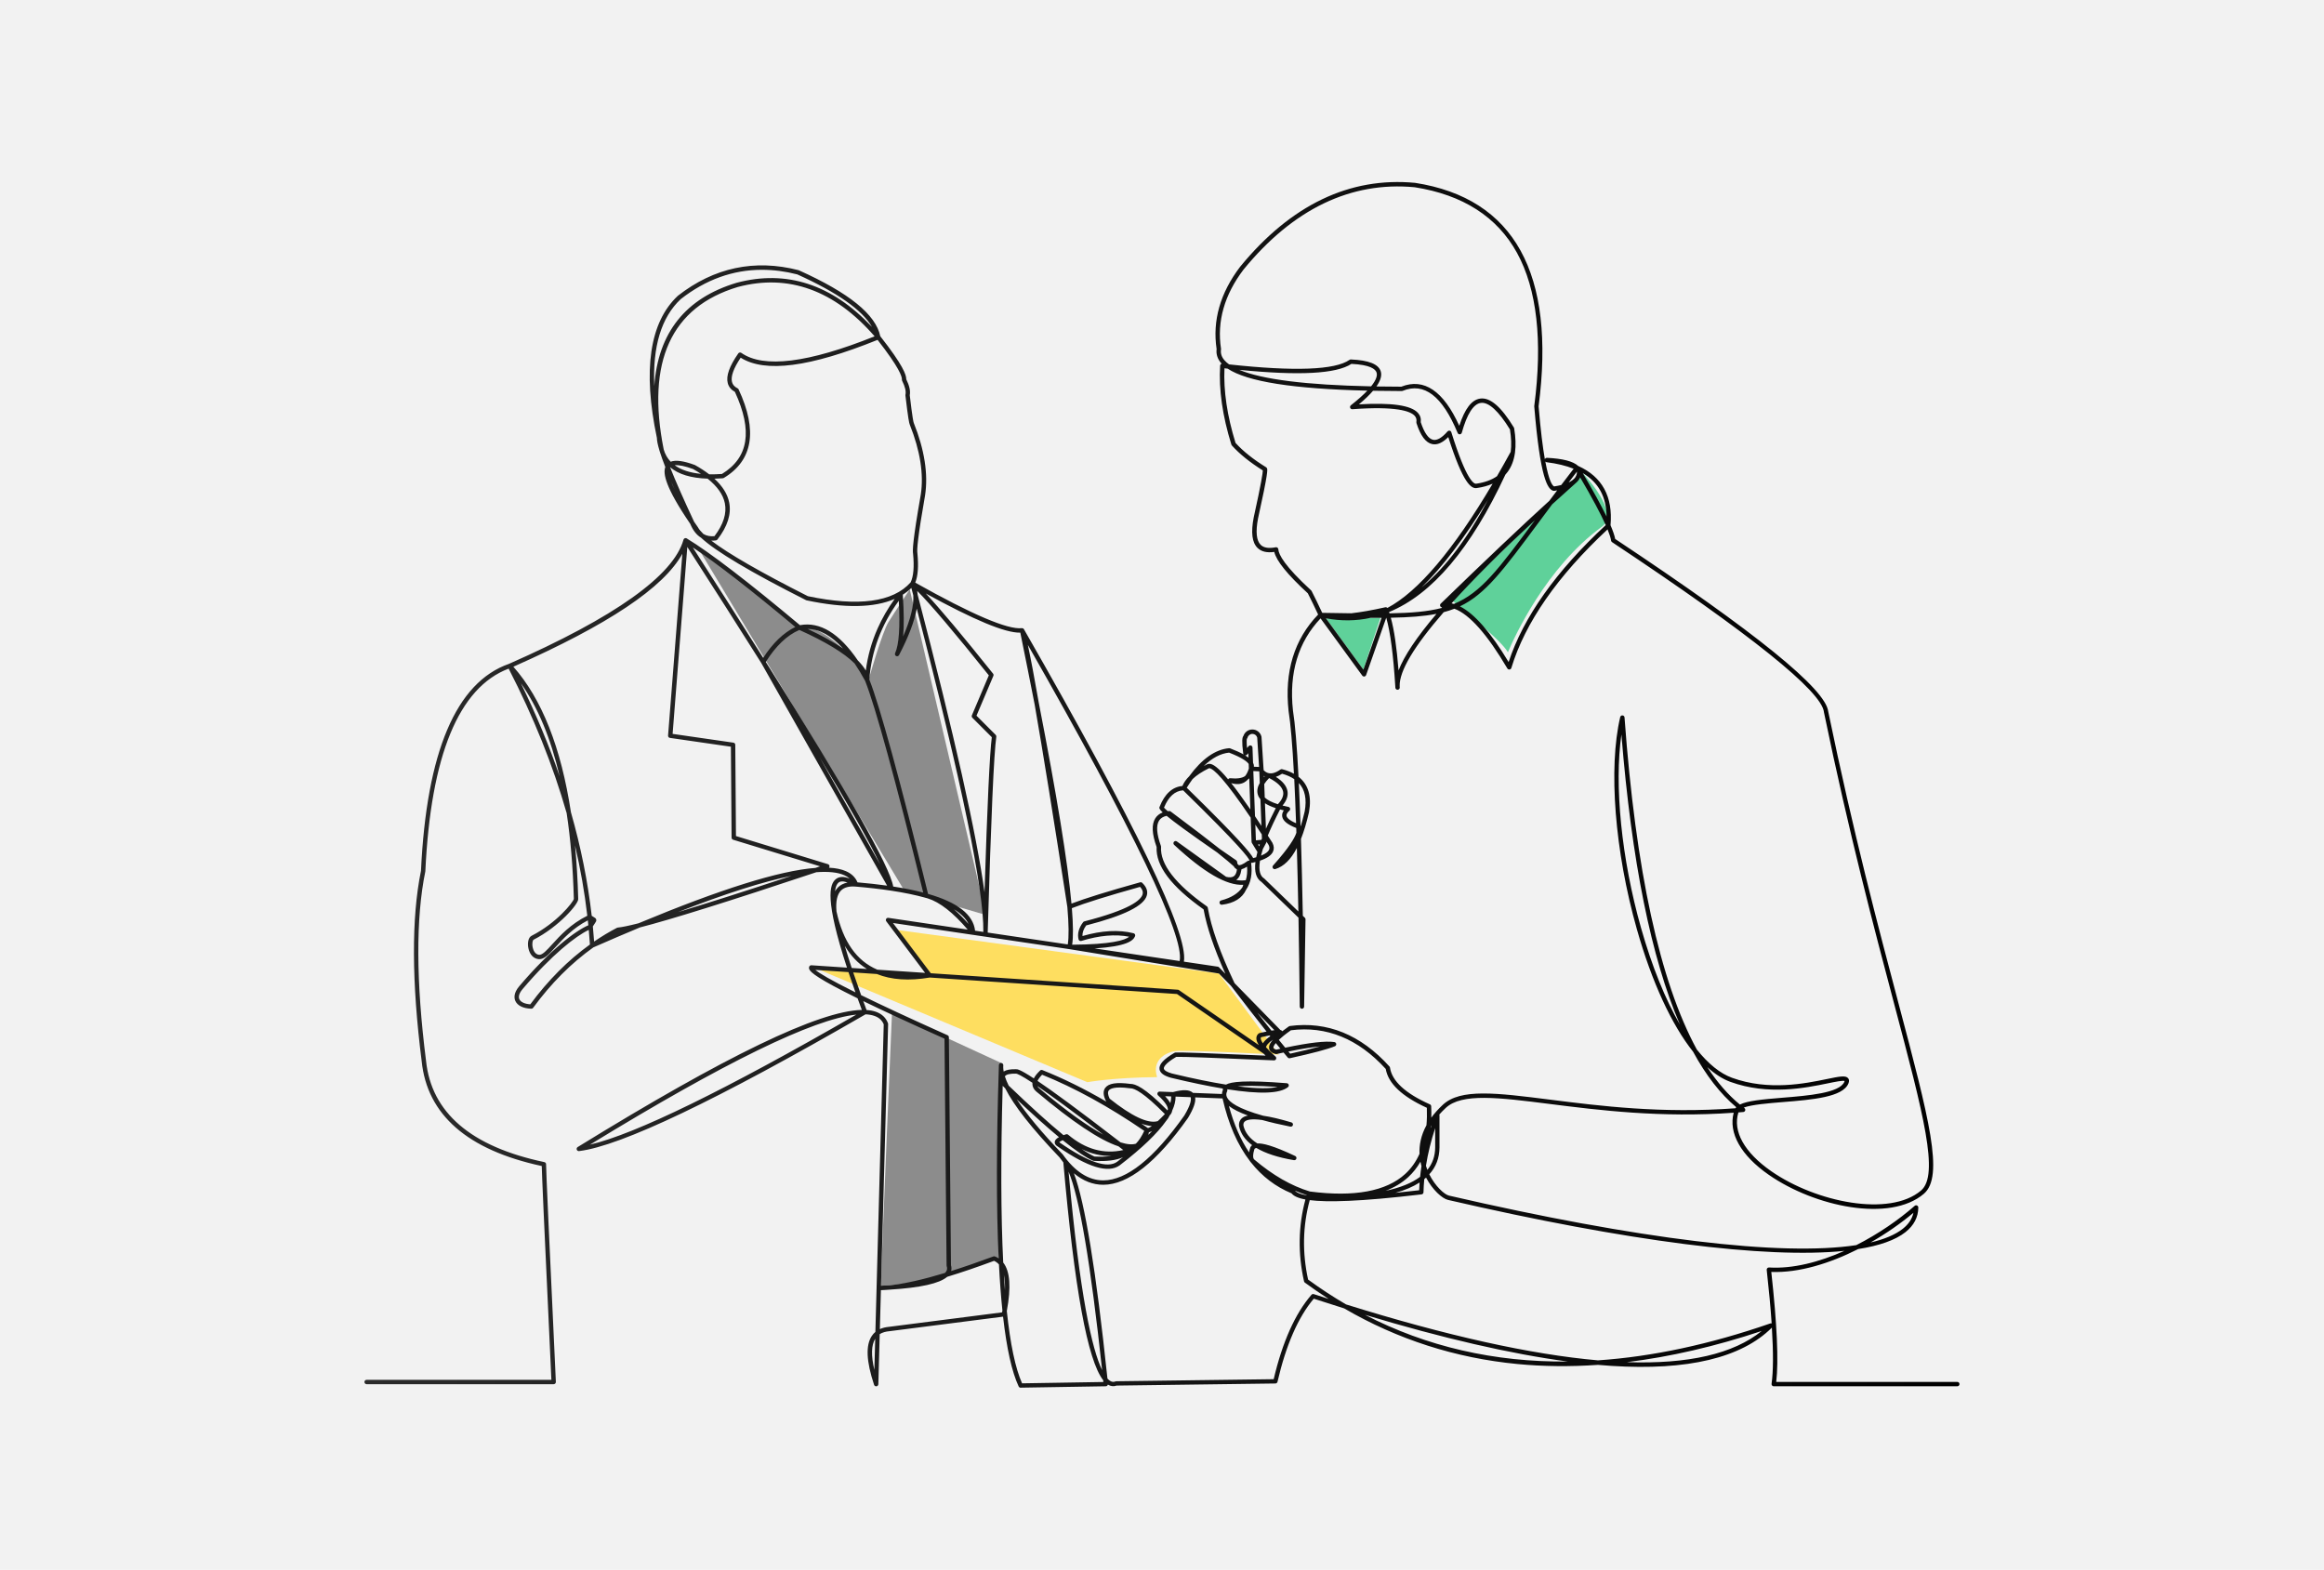 <?xml version="1.0" encoding="UTF-8"?>
<svg id="Layer_1" data-name="Layer 1" xmlns="http://www.w3.org/2000/svg" xmlns:xlink="http://www.w3.org/1999/xlink" viewBox="0 0 2000 1351">
  <defs>
    <style>
      .cls-1 {
        fill: #fede60;
      }

      .cls-1, .cls-2, .cls-3 {
        fill-rule: evenodd;
      }

      .cls-4 {
        fill: #f2f2f2;
      }

      .cls-5, .cls-2 {
        fill: #5fd19a;
      }

      .cls-3 {
        fill: #8c8c8c;
      }

      .cls-6 {
        fill: url(#linear-gradient);
      }
    </style>
    <linearGradient id="linear-gradient" x1="313.64" y1="675.5" x2="1686.36" y2="675.5" gradientUnits="userSpaceOnUse">
      <stop offset="0" stop-color="#2b2b2b"/>
      <stop offset="1" stop-color="#000"/>
    </linearGradient>
  </defs>
  <rect class="cls-4" x="0" y="0" width="2000" height="1351"/>
  <path class="cls-3" d="M767.65,871.54s-9.35,216.33-9.45,235.01c41.76-1.09,101.23-23.54,101.23-23.54l2.22-168.16-94-43.31Z"/>
  <path class="cls-3" d="M600.49,471.19l88.6,68.53c25.2-2.46,58.78,43.98,58.78,43.98,0,0,11.33-39.57,16.63-48.15s18.4-28.26,18.4-28.26l65.65,280.22-70.03-20.58-178.02-295.75Z"/>
  <path class="cls-1" d="M1011.29,904.65c-8.61,1.31-20.19,7.96-15.49,22.36-37.87.32-60.03,4.36-60.03,4.36l-230.4-96.6,94.61,5.53-28.04-39.92,277.07,37.46,51.57,69.85s-80.69-4.34-89.3-3.03Z"/>
  <polygon class="cls-2" points="1187.94 531.74 1173.31 576.35 1141.07 532.14 1187.94 531.74"/>
  <path class="cls-5" d="M1249.19,516.42l112.9-109.21s32.85,34.18,16.49,46.1c-48.07,35.01-75.34,94.88-80.9,108.08-5.56-10.67-48.49-44.97-48.49-44.97Z"/>
  <path class="cls-6" d="M878.36,1194.32c-.73,0-1.4-.42-1.71-1.09-5.84-12.52-10.32-32.58-13.43-60.07l-97.56,12.49c-3.52.28-6.36,1.13-8.6,2.57l-1.17,43.07c-.02.91-.7,1.68-1.61,1.81-.91.13-1.77-.4-2.06-1.27-6.69-20.21-7.34-33.97-1.96-42.07.87-1.32,1.9-2.47,3.08-3.46l1.03-37.79s0-.06,0-.09l6.15-226.8c-1.43-3.54-4.09-5.94-8.12-7.33-2.15-.74-4.65-1.18-7.5-1.33-127.45,73.69-210.4,113.3-246.56,117.72-.88.11-1.71-.41-2-1.25-.29-.84.04-1.76.79-2.23,127.27-78.42,207.68-117.25,244.55-118.02-1.27-3.43-2.5-6.76-3.66-9.98-33.68-16.57-40.53-22.24-41.61-25.09-.38-.99-.2-1.77.02-2.25.32-.72,1.05-1.15,1.84-1.11l30.62,2.04c-19.17-58.55-15.06-71.7-9.64-76.13,2.91-2.37,6.87-2.53,12.02-.43-1.28-1.18-2.85-2.18-4.71-3.01-5.58-2.47-13.61-3.32-24.05-2.55-74.95,24.99-125.11,40.7-151.8,47.52-12.72,5.29-26.08,11.02-40.08,17.18-19.01,13.52-36.38,30.93-51.83,52-.37.5-.94.8-1.57.77-6.92-.2-11.93-2.64-13.75-6.71-.95-2.12-1.77-6.58,3.35-12.61,26.65-31.39,48.48-47.77,59.48-52.49-.14-1.41-.29-2.83-.44-4.24-12.96,6.75-21.48,16.1-27.79,23.02-5.65,6.2-9.73,10.68-14.32,10.38-4.51-.3-7.89-3.82-9.04-9.42-.86-4.17-.23-9.16,2.65-10.63,21.83-11.17,35.63-28.72,36.47-31.75-.73-26.84-2.8-51.46-6.18-73.83-11.77-41.15-28.44-82.73-49.92-124.41-42.97,16.27-67.05,74.9-71.69,174.35,0,.1-.02.2-.04.29-8.22,39.98-8.01,94.74.62,162.77,4.53,44.71,38.79,74.06,101.84,87.3.51.11.95.42,1.22.86.22.36.31.78.26,1.19-.1,3.16,2.74,66.11,8.42,187.11.02.51-.16,1.02-.52,1.39-.36.37-.85.58-1.36.58h-160.98c-1.04,0-1.88-.84-1.88-1.88s.84-1.88,1.88-1.88h159.01c-6.88-146.42-8.15-177.21-8.29-184-63.9-13.76-98.67-44.12-103.34-90.24-8.67-68.3-8.87-123.43-.6-163.81,4.8-102.31,30.27-162.24,75.7-178.13.01,0,.03,0,.04-.01,90.97-40.04,141.54-76,150.17-106.83.03-.1.06-.2.11-.3.11-.24.27-.44.45-.61.18-.16.39-.28.61-.37.24-.09.5-.13.77-.11.17.01.34.05.5.1.14.05.26.11.38.18,19.91,12.07,52.68,37.18,97.42,74.65,17.2-3.22,33.93,7.01,49.9,30.48,2.87,2.89,5.13,5.74,6.76,8.56,1.63-12.56,5.03-24.67,10.18-36.25,3.9-8.78,8.8-17.26,14.69-25.4-17.62,7.74-43,8.17-75.82,1.26-.16-.03-.32-.09-.46-.16-47.94-24.23-77.74-41.95-90.38-53.77-3.87-2.35-6.98-6.34-9.31-11.94-21.64-31.67-23.5-43.44-21.44-48.85-1.88-4.83-3.39-9.04-4.53-12.64-.18-.52-.35-1.06-.51-1.6,0-.03-.01-.07-.02-.1-1.44-4.78-2.17-8.35-2.18-10.74-12.3-58.41-6.24-99.56,18.01-122.3,31.14-24.37,66.04-31.76,103.87-22.08.1.03.21.06.31.11,43.25,19.47,66.18,38.05,70.06,56.77,19.59,24.93,22.37,33.2,22.36,37.04,2.72,5.57,3.7,10.06,3.01,13.71,2.29,19.62,3.16,23.18,3.43,23.8,9.25,23.11,12.52,44.06,9.75,62.3-6.42,36.42-7.14,47.18-6.62,49.81,1.09,11.31.49,19.61-1.83,25.4,48.69,27.37,79.52,40.55,91.67,39.17.77-.09,1.51.3,1.87.97,96.52,168.41,141.63,262.14,137.66,286.05l29.15,4.32c.41.06.78.25,1.07.55l5.46,5.58c-9.77-21.78-16.06-40.39-18.74-55.43-28.05-19.89-41.28-37.46-40.43-53.67-4.08-11.42-4.44-19.53-1.09-24.78,1.45-2.28,3.57-3.95,6.33-5-3.4-3.22-3.04-4.04-2.65-4.9,4.38-11.07,10.98-17.09,19.61-17.86,1.2-2.89,3.14-5.67,5.82-8.33,10.99-15.04,22.53-23.16,34.39-24.18.29-.03.57.02.83.12,4.7,1.8,8.56,3.54,11.62,5.26-.18-.25-.3-.54-.34-.86-1.37-10.86-.85-13.89.21-15.11,1.09-3.28,4.16-5.52,7.66-5.52,3.71,0,6.93,2.52,7.83,6.12.03.11.04.22.05.34l1.74,27.25c.04.14.06.28.07.43l.03.88c1.11,1.12,2.53,2.2,4.44,2.59.13,0,.26.03.39.07,2.39.37,5.5-.33,9.59-3.21.45-.32,1.02-.42,1.56-.28,3.82.99,7.19,2.3,10.09,3.92-1.32-25.06-2.86-43.11-4.62-54.06-3.67-33.82,4.89-61.7,25.44-82.98-3.25-6.98-6.23-13.12-8.88-18.27-17.52-16.12-27-27.81-28.87-35.62-6.34.91-11.18-.25-14.42-3.46-4.69-4.65-5.77-13.19-3.3-26.11,6.69-30.19,7.81-38.39,7.87-40.58-11.06-6.89-20.03-14.11-26.65-21.48-.18-.2-.32-.44-.4-.7-7.67-24.66-10.93-47.52-9.69-67.95.03-.52.27-1,.67-1.33.2-.16.42-.28.66-.36-.16-.17-.32-.35-.47-.53-3.13-3.61-4.43-7.67-3.89-12.07-3.7-24.47,3.1-48.3,20.23-70.84,43.62-53.24,94.29-77.54,150.64-72.22,85.37,13.34,121.07,78.04,106.23,192.33,1.72,20.74,3.58,35.3,5.37,45.5.29-.73,1.02-1.21,1.84-1.18,13.61.66,22.48,2.96,26.9,7.01,20.6,9.28,29.93,26.36,27.79,51.01,2.11,4.94,3.44,8.86,4.01,11.81,121.34,80.61,181.32,129.22,183.35,148.6,21.56,104.28,43.14,185.72,60.49,251.16,26.26,99.06,39.44,148.78,21.76,163.83-29.1,24.78-93.69,11.25-133.46-16.38-23.96-16.65-34.8-35.95-30.15-53.41-62.94,4.51-115.8-2.16-158.61-7.57-43.7-5.52-75.28-9.51-89.18,3.42-2.05,1.91-3.9,3.81-5.56,5.69.1.23.15.48.15.74v27.63c-.06,9.05-2.99,16.75-8.78,23.09,5.09,10.27,13.05,17.43,16.93,18.32,163.68,37.82,286.31,52.46,350.55,42.63,18.78-9.53,36.29-21.58,50.24-33.8.56-.49,1.35-.61,2.02-.3.67.31,1.11.98,1.1,1.73-.06,8.31-3.78,15.45-11.06,21.2-8.65,6.83-22.35,11.67-40.68,14.55-24.4,12.36-50.92,20.58-74.77,19.7,4.94,44.93,6.37,76.73,4.24,94.64h155.83c1.04,0,1.88.84,1.88,1.88s-.84,1.88-1.88,1.88h-157.98c-.55,0-1.07-.24-1.42-.65-.36-.41-.52-.96-.44-1.5,1.52-10.5,1.61-26.68.27-48.33-26.11,26.04-72.55,37.12-138.03,32.93-3.8-.24-7.66-.54-11.6-.89-23.86,1.66-47.01,1.43-69.37-.72-53.26-5.12-103.23-21.18-149.06-47.87-8.59-2.68-17.32-5.47-26.18-8.36-13.44,15.94-23.94,40-31.21,71.52-.2.84-.94,1.45-1.81,1.46l-136.62,1.8c-2.53.91-5.13.63-7.54-.84-.07.3-.22.57-.42.81-.35.39-.85.62-1.38.63l-73.28,1.2h-.03ZM866.44,1128.24c2.98,28.5,7.36,49.31,13.13,62.3l69.99-1.15c-.05-.51-.11-1.01-.16-1.52-13.49-17.22-24.75-78.81-34.31-187.45-1.13-1.39-2.24-2.86-3.34-4.4-23.68-24.76-39.16-44.43-46.71-59.41-.71-.69-1.43-1.38-2.15-2.08-1.72,60.73-1.56,111.48.46,152.07,5.89,7.47,6.9,21.23,3.1,41.63ZM953.03,1186.42c.82.9,1.61,1.57,2.38,2.04,1.53.94,2.97,1.08,4.54.44.22-.09.45-.13.68-.14l135.48-1.78c7.55-32.06,18.48-56.5,32.52-72.65.5-.57,1.28-.79,2.01-.55,4.3,1.41,8.55,2.78,12.79,4.14-6.93-4.43-13.76-9.11-20.49-14.05-.37-.27-.62-.66-.72-1.11-5.36-24-4.95-47.67,1.2-70.44-7.23-1.32-10.39-3.33-11.98-5.31-13.7-5.69-25.32-14.54-34.79-26.48-.03-.02-.05-.04-.07-.06-.07-.06-.13-.12-.19-.18-.28-.32-.53-.66-.74-1.03-10.69-13.94-18.56-31.94-23.54-53.9l-23.56-.91c.62,3.99-1.41,9.75-6.2,17.72-27.02,38.16-51.51,57.47-72.88,57.49h-.04c-8.93,0-17.38-3.32-25.26-9.9,9.54,25.22,19.05,83.44,28.88,176.67ZM919.58,1008.35c9.76,107.27,20.26,153.06,28.9,170.87-9.84-91.49-19.53-148.79-28.9-170.87ZM753.2,1152.18c-3.4,5.47-3.64,14.46-.73,26.83l.73-26.83ZM1399.98,1172.32c53.06,1.82,91.87-7.12,116.14-26.84-40.12,13.35-78.94,22.31-116.14,26.84ZM1174.64,1131.56c53.05,27.4,111.32,40.85,174.61,40.23-49.12-6.55-107.57-20.02-174.61-40.23ZM1158.41,1122.64c86.56,26.99,158.91,43.04,216.78,48.13,46.9-3.19,96.38-13.77,148.28-31.77.4-.13.81-.13,1.19-.02-.9-13.39-2.32-28.75-4.25-46.05-.06-.55.12-1.1.51-1.51.38-.4.92-.61,1.48-.58,20.51,1.25,43.23-4.64,64.89-14.3-67.6,6.92-186.17-8.05-341.14-43.85-5.02-1.16-13.37-8.65-18.9-19.21-.5.45-1.02.89-1.55,1.32-.35,3.8-.57,7.57-.67,11.3-.02.94-.73,1.71-1.66,1.82-53.62,6.36-81.5,6.83-96.23,4.96-6.04,22.09-6.52,45.06-1.42,68.36,10.65,7.78,21.54,14.91,32.68,21.4ZM758.1,1110.38l-.91,33.5c2.33-1.07,5.03-1.73,8.09-1.98l97.08-12.43c.1-.52.2-1.03.3-1.55-1.23-11.93-2.23-25.18-2.98-39.72-1.19-1.32-2.59-2.34-4.19-3.07-14.73,5.46-28.18,10.05-40.34,13.74-6.7,5.75-22.88,9.37-49.13,11.01-2.82.28-7.93.48-7.93.48ZM863.93,1097.22c.28,4.54.58,8.95.91,13.21.21-5.14-.09-9.55-.91-13.21ZM745.74,869.26c2.98.19,5.6.68,7.9,1.47,5.21,1.79,8.76,5.12,10.55,9.9.09.23.13.47.12.71l-6.11,225.2c2.69-.12,5.25-.26,7.7-.41,12.33-1.24,28.15-4.78,47.36-10.59.35-.36.65-.71.88-1.06.99-1.45,1.18-2.96.57-4.75-.06-.19-.1-.39-.1-.59l-1.79-195.22c-30.59-13.71-53.21-24.22-69.91-32.34.91,2.5,1.86,5.05,2.83,7.67ZM818.37,1088.82c.55,1.78.6,3.48.15,5.09,11.08-3.48,23.2-7.67,36.36-12.56.43-.16.91-.16,1.34,0,1.15.45,2.22.99,3.21,1.64-2.04-43.69-1.99-98.62.17-164.57,0-.64.01-1.26.06-1.86.08-1.02.98-1.84,1.98-1.73,1.02.06,1.81.92,1.78,1.94-.02.58-.04,1.15-.06,1.72.02,1.16.14,2.4.38,3.7,2.25-1.45,5.71-2.08,10.46-1.97,1.14-.07,3.13-.22,15.49,7.89,1.07-2.13,2.86-4.37,5.39-6.77.53-.51,1.31-.66,1.99-.38,17.79,7.07,36.21,16.16,55.08,27.15-.16-.15-.29-.33-.39-.52-2.39-4.75-2.62-8.53-.68-11.25,2.84-3.99,9.74-5.1,21.7-3.5.04,0,.07,0,.11,0,4.06,0,11.8,2.64,31.8,22.8.14-.27.27-.53.39-.79v-.06c0-1.96-1.45-5.64-8.45-12.06-.58-.53-.77-1.38-.47-2.11.3-.73,1.08-1.22,1.81-1.17l11.47.44c8.71-2.38,14.35-2.17,17.2.67l24.93.97c.06-1.12.32-2.25.8-3.38-.07-.44-.07-.88,0-1.3-12.78-2.13-27.66-5.22-44.69-9.3-6.21-1.74-9.4-4.17-9.82-7.44-.53-4.14,3.58-8.6,12.92-14.04.25-.14.53-.23.82-.25,3.92-.27,29.32.61,77.54,2.68-.64-.55-1.19-1.1-1.66-1.67l-74.59-51.35-212.69-14.18c-17.9,3.03-33.12,2.01-45.61-3.04l-20.33-1.35c2.03,6.05,4.29,12.56,6.81,19.55,17.07,8.36,41,19.55,74.41,34.51.67.3,1.11.97,1.11,1.7l1.8,196.14ZM1646.66,1043.78c-10.76,9.02-23.37,17.84-36.89,25.55,12.04-2.81,21.34-6.74,27.75-11.8,4.95-3.91,8.02-8.52,9.14-13.74ZM1496.06,957.39c-5.11,16.16,5.13,34.54,28.29,50.62,38.57,26.79,101.88,39.59,128.87,16.6,15.87-13.51,2.08-65.54-22.96-159.99-17.36-65.51-38.97-147.03-60.56-251.46-.01-.07-.02-.14-.03-.21-1.68-17.88-63.04-67.13-182.37-146.37-.44-.3-.74-.77-.82-1.29-.35-2.36-1.36-5.59-3.03-9.69-43.15,40.2-71,80.32-82.81,119.28-.22.72-.84,1.23-1.58,1.32-.74.08-1.47-.27-1.85-.91-17.32-29.37-32.6-46.58-45.58-51.4-2.93,1.14-5.98,2.13-9.21,2.98-25.61,29.46-38.29,50.75-37.88,63.68.02.36.04.73.06,1.09.06,1.03-.71,1.91-1.74,1.99-1.02.08-1.92-.68-2.02-1.71-.03-.37-.06-.75-.07-1.13-1.67-27.09-4.27-46.91-7.77-59.1-.02,0-.03,0-.04,0l-17.3,49.28c-.23.66-.81,1.14-1.5,1.24-.7.1-1.38-.19-1.79-.75l-35.92-49.25c-19.26,20.35-27.25,46.98-23.76,79.17,1.83,11.4,3.43,30.49,4.79,57.13,8.45,6.58,11.48,16.79,9.01,30.51-2.03,8.87-4.32,16.53-6.9,22.99.61,19.72,1.14,41.77,1.6,66.14l1.75,1.69c.38.36.58.86.57,1.38l-1.2,75.08c-.02,1.03-.85,1.85-1.88,1.85h0c-1.03,0-1.87-.83-1.88-1.86-.3-27.61-.66-53.13-1.09-76.52l-31.83-30.74c-4.52-2.92-6.27-8.61-5.21-17.15-.9.24-1.84.46-2.82.68-.31.07-.62.06-.91-.02,1.22,9.38-.21,17.08-4.25,23.07-3.34,7.34-10.33,11.71-20.84,13.02-.97.15-1.89-.54-2.08-1.51-.19-.98.41-1.93,1.37-2.18,8.56-2.24,14.64-5.98,18.3-11.3.3-.68.55-1.4.77-2.15-14.35.76-33.85-10.56-59.52-34.41-.73-.68-.8-1.8-.18-2.57.63-.77,1.75-.92,2.56-.34l42.36,30.43c2.89.7,5.1.56,6.57-.44,1.44-.98,2.37-2.9,2.75-5.73-.1-.15-.23-.32-.41-.52-1-.47-1.77-1.25-2.3-2.32-2.45-2.27-6.76-5.94-14.19-11.85-24.61-17.05-37.24-26.34-43.61-31.62-3.03.66-5.17,2.02-6.49,4.09-2.67,4.2-2.14,11.55,1.59,21.85.09.25.13.51.11.77-1,14.82,12.28,32.04,39.45,51.2.41.29.69.73.77,1.22,2.9,16.99,10.65,38.82,23.02,64.87l39.42,40.29c1,.2,1.29.63,1.6,1.08,0,.01.02.03.03.04,1.65-1.29,3.54-2.68,5.68-4.19.25-.17.53-.29.84-.33,32.2-4.26,61.03,7.46,85.74,34.84.25.28.41.62.47.99,1.68,11.55,13.24,22.18,34.34,31.59.65.29,1.08.92,1.11,1.64.15,3.38.18,6.65.09,9.82,2.66-3.66,5.94-7.38,9.96-11.11,15.2-14.13,45.84-10.26,92.22-4.4,43.03,5.43,96.24,12.15,159.56,7.42.2-.32.43-.62.7-.91-13.69-11.47-26.07-27.4-37.14-47.76-18.48-23.28-35.47-59.84-48.4-105.48-18.99-67.03-24.62-138.67-14.32-182.51.21-.91,1.03-1.52,1.98-1.45.93.07,1.66.81,1.73,1.74,9.57,131.71,30.43,227.37,62.19,285.78,9.84,12.3,20.07,20.64,30.28,24.34,31.53,11.43,62.95,4.96,81.73,1.09,10.7-2.2,16.07-3.31,18.23-.71.93,1.12,1.02,2.64.26,4.5-4.84,11.85-31.03,13.98-56.36,16.03-12.77,1.04-26.83,2.18-33.73,4.75.19.14.38.29.57.42.63.47.9,1.27.68,2.03-.21.75-.87,1.29-1.65,1.36-1.39.12-2.78.24-4.17.34ZM1114.44,1024.73c1.3,1.56,4.26,3,9.97,4,.02-.08.05-.15.07-.23-3.35-1.07-6.69-2.33-10.04-3.77ZM1127.33,1025.46c38.11,4.92,65.71-.17,82.03-15.16,5.14-4.72,9.23-10.49,12.25-17.28-.31-7.27,1.1-15.68,5.98-24.6.42-4.73.53-9.73.34-15.02-21.36-9.71-33.25-20.96-35.38-33.43-23.63-25.98-51.09-37.18-81.62-33.28-4.84,3.42-8.13,6.13-10.38,8.25,1.93,2.39,3.77,4.64,5.5,6.74,20.94-4.39,34.82-5.97,42.3-4.84.84.13,1.48.79,1.59,1.63.1.84-.37,1.64-1.15,1.97-6.04,2.51-18.72,5.89-38.76,10.31-.68.15-1.39-.09-1.84-.62-1.14-1.35-2.34-2.78-3.59-4.29-1.94.41-3.93.85-5.97,1.31-.29.07-.59.06-.88-.01-3.26-.84-5.13-2.42-5.54-4.69-.3-1.67.02-3.95,3.24-7.63-4.29,2.86-5.65,5.03-5.98,6.43,1.88,2.14,4.51,4.79,8.18,8.05.06.05.11.1.16.15.23.25.38.54.45.85.04.17.05.35.04.53-.02.28-.09.56-.24.81-.07.12-.15.24-.24.34-.21.24-.47.41-.76.51-.18.06-.37.1-.56.11h0s-.05,0-.08,0c-.03,0-.07,0-.11,0-50.54-2.19-78.78-3.22-84.03-3.02-10.04,5.9-10.82,9.01-10.68,10.07.19,1.52,2.76,3.08,7.03,4.27,18.72,4.48,33.99,7.55,46.43,9.54,4.35-2.42,16.23-4.08,52.33-1.2.77.06,1.42.58,1.65,1.32.23.74-.01,1.54-.61,2.02-6.93,5.63-24.18,6.26-52.33,1.86,0,.06.01.13.05.25.17.48.14,1.01-.08,1.47-.66,1.34-.87,2.59-.61,3.84,0,.03.02.06.02.09.01.06.02.11.04.17.11.42.26.83.47,1.25,1.97,4,9.28,9.61,31.02,15.71,6.47.91,14.55,2.82,24.37,5.74.97.29,1.53,1.28,1.29,2.26-.24.98-1.21,1.59-2.2,1.39-9.19-1.84-17.27-3.74-24.27-5.7-9.05-1.25-13.14-.23-14.92,1.24-.62.51-1.41,1.43-1.23,3.52,1.39,6.04,5.41,11.19,12.01,15.4,4.45-.22,13.1,1.6,32.58,10.83.85.4,1.27,1.37.99,2.27-.28.9-1.2,1.46-2.11,1.29-13.67-2.31-24.46-5.82-32.29-10.5-.26.05-.49.12-.7.19-.61.22-.85.51-.98.75-1.5,4.78-1.25,7.11-.74,8.24.2.26.41.53.61.79,15.92,13.52,31.97,22.73,47.91,27.52ZM1221.68,1017.71c-5.59,3.62-12.53,6.6-20.83,8.91,6.36-.65,13.18-1.39,20.47-2.25.08-2.21.2-4.43.36-6.67ZM1222.41,999.81c-2.85,5.03-6.36,9.46-10.5,13.27-5.39,4.95-11.91,8.88-19.52,11.79,12.75-2.7,22.68-6.73,29.73-12.06.31-3.06.71-6.14,1.18-9.24-.05-.17-.1-.34-.14-.52-.28-1.04-.53-2.12-.75-3.24ZM874.94,946.06c8.53,12.93,21.76,28.78,39.63,47.46.06.07.12.14.17.21,10.45,14.7,22.12,22.15,34.68,22.15h.03c20.08-.02,43.54-18.79,69.73-55.78,5.78-9.65,6.1-13.94,5.43-15.82l-12.93-.5c.05,3.72-.91,7.74-2.92,12.08-.22,1.52-.92,2.88-2.1,4.04-.83,1.81-1.84,3.37-3,4.65-7.71,10.98-21.01,23.71-40.06,38.38-9.92,7.09-27.33,1.79-53.28-16.16-2.34-1.3-2.74-2.9-2.63-3.99.15-1.51,1.29-2.83,3.64-4.1-10.16-8.4-22.26-19.24-36.4-32.6ZM1227.15,1003.32c.36,1.2.77,2.38,1.22,3.52,4.43-5.43,6.67-11.84,6.72-19.25v-16.67c-3.61,10.97-6.26,21.79-7.94,32.4ZM911.57,983.05c.13.12.36.29.75.51,24.3,16.79,40.75,22.26,49.04,16.33,1.74-1.34,3.42-2.65,5.06-3.96-5.82,2.7-14.12,3.74-25.09,3.17-.23-.01-.45-.07-.66-.16-6.22-2.72-14.89-8.57-26.13-17.66-1.97.86-2.71,1.47-2.98,1.77ZM941.88,995.36c5.59.28,10.44.1,14.53-.51-8.7.18-17.24-1.79-25.49-5.94,4.3,2.95,7.95,5.11,10.96,6.45ZM1057.59,951.87c4.19,15.57,9.98,28.89,17.35,39.91.22-1.26.57-2.64,1.05-4.14.02-.07.05-.15.08-.21.34-.74.84-1.38,1.49-1.88-6.06-4.48-9.81-9.87-11.22-16.14-.02-.07-.03-.15-.04-.22-.37-3.65,1.19-5.77,2.56-6.91,1.25-1.04,2.95-1.77,5.1-2.2-7.22-2.62-12.67-5.35-16.37-8.21ZM918.01,976.12c.44,0,.87.15,1.21.44,14.89,12.56,30.84,16.99,47.47,13.21-1.4-1.08-2.78-2.15-4.14-3.2-16.12-5.3-39.59-21-70.99-47.37-2.04-1.86-3.06-3.97-3.09-6.31,0-.33.01-.66.05-1-9.48-6.28-13.05-7.87-14.24-7.87h-.01c-5.13-.14-8.41.68-9.44,2.29-.01.02-.02.04-.04.06.78,2.45,1.87,5.11,3.28,7.96,18.82,18.09,34.57,32.33,47.15,42.64.68-.25,1.41-.5,2.2-.75.19-.06.38-.09.58-.09ZM736.95,873.21c-36.89,3.72-113.77,41.25-229.25,111.93,39.09-9.15,116.06-46.72,229.25-111.93ZM964.3,983.16c6.13,1.96,10.34,2.02,13.24,1.13,2.61-2.65,5.02-6.33,7.19-11.04-30.39-20.83-59.95-37.07-87.9-48.31-1.91,1.93-3.24,3.72-3.95,5.31,12.61,8.5,34.14,24.14,71.44,52.91ZM988.72,974.47c-.13.78-.29,1.53-.47,2.24,1.13-1.13,2.2-2.24,3.23-3.34-1.1.61-2.01.95-2.77,1.1ZM892.72,934.7c.3.57.74,1.12,1.33,1.66,24.6,20.67,42.48,33.1,55.46,40.18-27.83-21.28-45.56-34.16-56.79-41.84ZM1231.26,969.6c-.04.44-.09.88-.13,1.32.27-.83.54-1.67.83-2.51-.24.4-.47.79-.69,1.19ZM982.17,966.97c1.88,1.26,3.76,2.54,5.64,3.84.37,0,1.34-.23,3.45-1.7-2.74-.18-5.76-.89-9.09-2.13ZM954.95,945.55c18.8,14.97,32.55,21.52,40.88,19.47.18-.04.36-.09.53-.14,1.71-1.57,3.73-3.56,6.13-6.08-18-18.23-26.04-22.17-29.63-22.17-.07,0-.13,0-.19,0-.08,0-.17,0-.25-.02-13.4-1.82-17.2.43-18.27,1.93-1.03,1.44-.76,3.79.8,7.01ZM1469.24,918.39c8.65,13.21,18.01,23.96,28.08,32.24,6.42-3.25,19.09-4.46,36.73-5.89,21.93-1.78,49.21-4,53.17-13.7.14-.34.19-.56.22-.7-1.64-.61-8.44.78-14.46,2.02-19.16,3.94-51.23,10.55-83.77-1.24-6.7-2.43-13.39-6.73-19.97-12.73ZM1002.69,943.43c1.98,2.12,3.48,4.08,4.5,5.9.54-2,.78-3.9.73-5.7l-5.23-.2ZM1065.02,934.92c17.56,2.27,28.18,1.99,34.52.54-17.71-1.21-28.26-1.12-34.52-.54ZM1108.77,904.97c.53.64,1.05,1.26,1.56,1.87,10.66-2.37,19.26-4.45,25.75-6.24-6.99.62-16.12,2.08-27.31,4.38ZM1097.93,897.7c-2,2.4-2.11,3.61-2.03,4.08.14.79,1.39,1.31,2.35,1.6,1.24-.28,2.45-.54,3.64-.8-1.27-1.55-2.59-3.18-3.97-4.88ZM801.07,837.61l212.56,14.17c.34.02.66.14.94.33l68.76,47.34c-1.47-2.31-2.16-4.28-2.12-5.98.04-1.62.72-3.01,1.99-4.02.22-.18.49-.31.77-.37,2.26-.51,4.25-.93,6-1.28-8.65-10.89-18.86-24.03-30.56-39.32l-10.4-10.63-128.81-21-72.38-10.73s-.07,0-.11-.02l-10.59-1.57s-.04,0-.06,0l-68.58-10.17,32.58,43.28ZM1085.31,892.63c-.21.25-.31.54-.32.92-.02.78.32,2.13,1.83,4.36,1.21-2.02,3.33-4.04,6.37-6.1-.19-.23-.37-.46-.56-.69-1.95.37-4.36.86-7.33,1.52ZM1082,871.54c4.36,5.59,8.42,10.75,12.18,15.46.96-.16,1.81-.29,2.56-.39l-14.74-15.07ZM1395.37,632.06c-6.26,43.61-.02,106.89,16.89,166.59,9.4,33.17,20.89,61.43,33.46,83.12-24.72-57.3-41.58-140.77-50.36-249.71ZM506.69,800.31c-10.91,5.12-31.61,21.07-56.98,50.97-2.8,3.3-3.79,6.37-2.78,8.63,1.11,2.49,4.61,4.12,9.44,4.44,15.33-20.75,32.52-37.97,51.31-51.47-.27-4.18-.6-8.37-.98-12.57ZM701.71,834.76c3.43,2.86,12.58,8.45,34.48,19.32-2.21-6.2-4.21-12-6.02-17.43l-28.46-1.9ZM755.08,834.54l41.03,2.74-33.38-44.36c-.46-.61-.5-1.44-.11-2.09.39-.66,1.14-1.03,1.89-.9l68.26,10.12c-12.51-14.63-24.02-23.64-34.31-26.83-.4-.12-.81-.23-1.22-.35-.2-.05-.4-.11-.6-.15-.1-.02-.19-.06-.29-.1-8.49-2.37-18.34-4.4-29.56-6.1-.08,0-.16-.02-.24-.03-9.14-1.38-19.19-2.53-30.13-3.45-5.68-.49-9.93.64-12.64,3.36-3.36,3.37-4.68,9.43-3.92,17.99,5.66,25.94,17.29,42.59,35.19,50.16ZM732.96,833.07l13.08.87c-7.63-4.77-13.98-11.42-19.03-19.93,1.68,5.76,3.66,12.09,5.95,19.06ZM941.9,816.23l73.29,10.87c4.37-20.99-39.55-112.48-130.66-272.12,2.45,11.31,5.6,27.98,9.45,49.96,15.57,79.9,24.89,137.17,28.11,172.74,11.52-4.44,31.37-10.61,59.08-18.34.65-.17,1.33,0,1.81.46,3.61,3.46,4.95,7.07,3.99,10.74-2.36,8.99-19.45,17.47-52.23,25.92-2.29,3.2-3.35,6.21-3.19,9.13,16.53-4.8,31.32-5.61,43.98-2.4.53.13.97.49,1.22.97.25.48.27,1.05.07,1.55-1.55,3.89-7.16,8.83-34.92,10.53ZM494.85,727.53c1.4,14.6,2.33,30,2.76,46.18.38,4.05-16.31,23.73-38.52,35.1-.53.27-1.43,2.89-.68,6.52.3,1.44,1.58,6.15,5.6,6.42,2.79.21,6.54-3.94,11.29-9.15,6.71-7.37,15.84-17.38,30.13-24.48-2.31-20.05-5.84-40.25-10.59-60.58ZM922.43,781.6c1.16,14.31,1.25,24.78.25,31.46,33.64-.22,45.3-3.82,49.11-6.87-11.9-2.37-25.75-1.15-41.22,3.61-.5.16-1.03.09-1.48-.16-.45-.26-.78-.69-.9-1.19-1.17-4.8.15-9.78,3.93-14.79.26-.34.62-.58,1.04-.69,39.01-9.99,48.82-18.23,50.17-23.39.54-2.04-.19-4.11-2.21-6.31-27.89,7.8-47.61,13.96-58.69,18.33ZM850,802.6l68.91,10.22c1.04-6.53.91-17.26-.36-32.17-11.68-75.66-21.08-133.88-28.13-174.27-3.76-19.34-7.88-39.98-12.36-61.9-12.94.33-39.61-10.81-81.34-33.7,12.15,12.91,31.28,35.71,57.9,68.99.43.54.53,1.27.26,1.91l-14.52,34.27,16.52,16.52c.42.42.62,1.02.53,1.61-2.05,13.72-4.54,70.22-7.39,167.94,0,.19,0,.39-.01.57ZM510.2,797.33c.42,4.34.78,8.68,1.08,13.01,6.36-4.36,12.91-8.3,19.62-11.82.22-.11.46-.19.7-.21,3.51-.31,9.48-1.55,17.89-3.7,70.9-29.52,121.28-45.3,152.26-47.66,1.34-.45,2.69-.9,4.04-1.35l-74.87-22.9c-.79-.24-1.33-.96-1.33-1.79l-.59-78.27-52.46-7.58c-.98-.14-1.69-1.02-1.61-2.01l12.29-156.46c-16.06,29.18-63.9,61.12-145.43,97.21,24.51,27.68,41.09,69.64,49.54,125.23,8.56,29.97,14.53,59.71,17.89,89.13.81.57,1.44.93,1.93,1.21.89.52,1.73,1,1.97,2.09.25,1.12-.33,1.95-1.13,3.1-.44.63-1.05,1.5-1.81,2.76ZM839.13,800.99l7.11,1.05c0-.05,0-.11,0-.17.57-35.82-18.69-129.28-57.31-278.09-1.91,10.79-6.97,24.06-15.22,40-.47.91-1.58,1.28-2.49.83-.92-.45-1.32-1.54-.89-2.47,3.34-7.34,4.39-22.5,3.15-45.09-15.05,20.6-23.57,43.38-25.35,67.8,9.07,23.01,26.07,85.07,50.54,184.46,25.51,7.33,38.87,17.83,40.47,31.67ZM820.96,782.58c4.1,3.56,8.3,7.78,12.6,12.64-2.26-4.67-6.47-8.89-12.6-12.64ZM681.18,753.79c-24.5,4.96-57.14,15.38-97.76,31.21,24.55-7.38,57.19-17.8,97.76-31.21ZM1084.32,740.73c-1.48,9.15.54,13.4,3.47,15.22.11.07.22.15.32.25l29.25,28.25c-.38-19.77-.81-38-1.3-54.64-5.17,9.96-11.31,15.94-18.51,18.14-.81.25-1.68-.08-2.14-.79-.45-.71-.38-1.64.19-2.27,13.81-15.41,18.65-23.75,20.06-28.23-.04-1.36-.09-2.72-.13-4.06-7.39-2.86-11.34-6.04-12.04-9.69-.35-1.82.11-3.66,1.36-5.47-1.13-.26-2.21-.53-3.25-.81-4.47,8.67-7.93,16.12-10.56,22.52,1.29,1.99,2.61,4.04,3.96,6.15,1.46,2.86,1.59,5.41.49,7.74-1.47,3.13-5.15,5.67-11.16,7.69ZM768.68,762.98c9.6,1.48,18.2,3.21,25.82,5.2-24.26-98.47-41.08-159.77-49.99-182.23-2.99-5.48-5.99-10.46-9.02-14.94-9.11-9.04-25.02-18.7-47.57-28.86-10.57,4.54-20.28,13.8-28.9,27.53,70.76,112.49,106.82,176.08,109.66,193.3ZM789.71,511.82c31.52,120.7,50.79,206.48,57.56,256.18,2.37-75.24,4.48-120.08,6.27-133.53l-16.75-16.76c-.54-.54-.7-1.36-.4-2.07l14.58-34.41c-29.58-36.96-50.26-61.33-61.65-72.68.18,1.04.32,2.13.4,3.25ZM724.84,758.57c-1.23,0-2.33.3-3.21,1.02-1.45,1.19-2.58,3.48-3,7.51.7-1.27,1.53-2.4,2.5-3.37,2.13-2.14,4.89-3.53,8.25-4.17-1.59-.6-3.15-.99-4.55-.99ZM737.95,759.38c9.12.79,17.62,1.73,25.49,2.83l-108.27-191.56c-18.83-29.93-40.07-63.25-63.69-99.92l-12.64,160.87,52.32,7.56c.92.13,1.61.92,1.61,1.85l.59,78.51,79.17,24.22c.78.24,1.32.96,1.33,1.78,0,.47-.16.9-.45,1.24,5.91.3,10.79,1.32,14.68,3.04,4.79,2.12,8.1,5.34,9.86,9.59ZM1063.83,757.31c2.99.55,5.74.61,8.24.19.02,0,.04,0,.06,0,1.05-3.42,1.41-7.29,1.11-11.62-1.83,1.14-3.44,1.89-4.87,2.26,0,.07,0,.15,0,.22,0,.3-.07.58-.18.84-.56,3.81-2.01,6.53-4.33,8.1,0,0-.02.01-.02.02ZM1066.11,744.63c.86.09,2.98-.26,7.56-3.61.47-.35,1.08-.45,1.63-.29,0-.05,0-.1,0-.15-.41-2.02-8.39-12.79-57.12-60.4-7.15.52-12.55,5.41-16.46,14.9.45.57,1.41,1.51,3.25,3.05.38-.05.76-.09,1.16-.13.48-.04.93.09,1.3.37,20.01,14.93,33.45,25.23,42.48,32.41,4.26,2.96,8.89,6.15,13.92,9.6.47.32.77.84.81,1.4.06.68.16,1.26.32,1.71.43.42.81.79,1.14,1.14ZM705.38,651.84l52.19,92.35c-9.13-19.12-26.56-49.96-52.19-92.35ZM1021.31,677.97c44.74,43.72,54.92,56.16,57.16,60.53.93-.23,1.8-.46,2.61-.7.29-1.44.65-2.95,1.07-4.53l-4.33-7.04s-.03-.05-.04-.07l-.4-.66c-.17-.28-.27-.59-.28-.92l-.78-20.89c-22.48-33.28-31.69-41.82-35.38-42.54-.15-.03-.41-.06-.52.02-.08.06-.17.11-.26.15-5.9,2.9-10.54,5.98-13.87,9.22-1.67,2.3-3.34,4.78-4.99,7.42ZM1086.78,730.75c-.64,2.03-1.16,3.91-1.58,5.65,4.44-1.77,6.22-3.58,6.88-4.97.59-1.25.47-2.64-.35-4.27-.62-.98-1.24-1.93-1.85-2.88v.15s0,.09,0,.13c0,0,0,.01,0,.01h0c0,.31-.09.6-.24.86l-2.87,5.32ZM1082.63,726.83l.98,1.59c.18-.56.37-1.14.57-1.71l-1.54.12ZM1080.32,709.65l.5,13.55,4.74-.38c.14-.39.29-.78.44-1.17l-.14-3.56c-1.93-2.96-3.77-5.77-5.55-8.44ZM1088.6,691.29l.85,21.96c2.37-5.43,5.19-11.34,8.47-17.72-3.8-1.24-6.89-2.65-9.32-4.24ZM1119.23,710.67c.06.13.13.26.19.4,1.2-3.93,2.33-8.2,3.39-12.8,1.9-10.58.24-18.66-5.06-24.37.53,11.06,1.03,23.31,1.48,36.78ZM1080.05,702.5c1.76,2.61,3.6,5.38,5.53,8.31l-.88-22.89c-1.06-1.26-1.8-2.62-2.23-4.06-.92-3.12-.37-6.45,1.68-10.06l-.39-9.96-5.17-.23,1.44,38.88ZM1103.72,693.29c1.59.41,3.28.79,5.07,1.15.7.14,1.26.66,1.45,1.35.19.69-.03,1.43-.57,1.9-1.9,1.69-2.74,3.21-2.48,4.51.23,1.21,1.65,3.53,8.2,6.29-.48-13.98-1.01-26.63-1.57-37.95-2.85-1.95-6.34-3.49-10.46-4.64-1.93,1.28-3.72,2.15-5.38,2.7,5.89,3.73,9.16,7.74,9.98,12.16.75,4.05-.68,8.26-4.24,12.54ZM1059.55,673.97c4.39,5.53,9.8,12.88,16.52,22.66l-1-26.79c-.18.18-.37.35-.57.51-.14.12-.29.24-.43.35-1.03,1.15-2.16,2.06-3.42,2.73-3.09,1.65-6.81,1.83-11.1.54ZM1088.42,686.36c2.29,2.2,6.09,4.14,11.29,5.79.04-.05.08-.1.13-.15,3.53-3.8,5.01-7.35,4.42-10.57-.75-4.08-4.81-8.05-12.07-11.82-1.77,1.83-3.18,3.55-4.21,5.18l.44,11.56ZM1040.66,657.36c.31,0,.65.03,1.01.1,2.52.49,6.63,2.89,15.25,13.27.36-.64,1.07-1.03,1.83-.95,5.85.58,10.15-.05,12.77-1.88,1.31-1.58,2.4-3.75,3.24-6.5l-.14-3.92c-1.43-2.08-5.58-5.37-16.91-9.74-7.33.75-14.61,4.61-21.76,11.53.8-.43,1.62-.85,2.46-1.26.51-.33,1.27-.65,2.26-.65ZM1087.7,667.74l.04,1.13c.21-.25.44-.5.66-.74-.24-.12-.48-.25-.71-.39ZM448.28,588.05c13.11,26.79,24.23,53.52,33.36,80.11-7.65-32.8-18.79-59.56-33.36-80.11ZM1079.06,659.87l4.49.2-1.62-25.35c-.53-1.84-2.21-3.11-4.14-3.11s-3.7,1.34-4.18,3.26c-.09.35-.28.67-.53.91-.15.45-.46,2.15.1,7.99l1.39-1.59c.51-.58,1.32-.79,2.05-.54.73.26,1.22.93,1.25,1.71l.48,13.04c.57,1.12.81,2.25.72,3.39,0,.03,0,.05,0,.08ZM1071.57,650.1c1.06.65,2.01,1.29,2.85,1.94l-.14-3.8-1.08,1.23c-.41.47-1.02.7-1.63.63ZM1196.92,531.64c2.85,10.33,5.05,25.34,6.66,45.37,4.77-12.48,15.61-28.67,32.63-48.71-10.73,2.12-23.4,3.04-39.3,3.33ZM1141.07,532.14l32.24,44.2,15.66-44.61c-3.04.02-6.2.02-9.47,0-12.44,2.73-25.26,2.87-38.43.41ZM1256.38,521.85c12.5,6.3,26.36,22.18,41.92,47.93,12.75-38.64,40.84-78.26,83.57-117.85-4.36-9.8-11.71-23.53-22.01-41.07-.78,1.82-2.05,3.46-3.78,4.9-7.01,6.25-13.79,12.34-20.32,18.29-4.27,5.72-8.29,11.13-12.11,16.27-30.01,40.43-45.38,61.15-67.28,71.53ZM596.25,471.19c22.39,34.77,42.57,66.43,60.55,94.97,8.26-12.72,17.53-21.63,27.63-26.55-38.77-32.42-68.37-55.38-88.18-68.42ZM695.02,541.28c12.34,5.79,22.49,11.41,30.5,16.88-10.03-11.07-20.23-16.72-30.5-16.88ZM776.93,511.79c1,14.94,1.1,26.87.29,35.96,6.39-14.71,9.31-26.55,8.74-35.41-.55-2.1-1.1-4.22-1.66-6.33-2.22,2.15-4.67,4.08-7.37,5.78ZM1195.4,526.75c.13.37.26.74.38,1.13,18.76-.33,32.95-1.53,44.75-4.59.15-.17.31-.35.46-.53-.63-.06-1.21-.43-1.51-1.02-.37-.74-.22-1.63.37-2.2,38.25-37.13,69.57-66.79,93.5-88.55,2.17-2.91,4.41-5.89,6.72-8.96-.82.15-1.66.29-2.53.41-.25.03-.5.02-.74-.04-4.95-1.26-11.3-10.65-16.43-72.55,0-.13,0-.27,0-.4,7.32-56.2,2.34-100.52-14.8-131.75-17.04-31.05-46.7-50.08-88.14-56.56-54.91-5.16-104.49,18.66-147.22,70.81-16.5,21.72-23.05,44.69-19.42,68.2.03.18.03.37,0,.55-.49,3.43.48,6.49,2.97,9.36,1.07,1.23,2.4,2.42,3.98,3.55,56.3,6.15,91.15,4.84,103.63-3.9.34-.24.72-.36,1.16-.34,15.3.66,23.69,3.97,25.68,10.11,1.17,3.61-.05,7.96-3.68,13.12,6.87.12,14.02.18,21.41.2,19.5-7.72,36.26,3.6,49.9,33.66,4.78-14.73,10.68-22.4,17.99-23.42,8.56-1.19,18.04,6.96,28.99,24.9.13.21.21.43.25.67,1.29,7.76,1.53,14.7.72,20.78,0,.18-.02.36-.07.54-.91,6.33-2.98,11.72-6.2,16.11-.63.86-1.3,1.68-2.02,2.47-29.52,63.49-63.03,103.02-100.12,118.25ZM1137.87,527.43l3.38.06c7.68.13,14.87.24,21.61.33,8.35-.95,18.12-2.67,29.26-5.17.68-.16,1.37.09,1.82.58,26.52-14.03,56.93-49.95,90.61-106.97-3.98,1.78-8.54,3.04-13.66,3.77-4.69.73-11.72-3.7-24.52-43.87-4.96,4.95-9.49,6.92-13.78,6.05-5.59-1.15-10.05-7.08-13.62-18.13-.09-.29-.12-.6-.06-.9.36-2.1-.11-3.84-1.44-5.31-3.72-4.11-16.06-8.44-53.63-5.7-.88.05-1.6-.43-1.89-1.2-.3-.77-.06-1.65.59-2.16,6.23-4.92,10.83-9.08,14.18-12.61-63.75-1.49-103.37-7.74-120.24-18.95-.9-.1-1.81-.2-2.72-.3-.89,19.36,2.31,40.95,9.51,64.22,6.51,7.17,15.37,14.23,26.34,20.98.35.22.62.55.77.93.43,1.13,1.15,3.03-7.73,43.13-2.18,11.37-1.42,19.02,2.26,22.67,2.61,2.59,6.97,3.3,12.95,2.11.53-.11,1.08.02,1.51.35.43.33.7.83.73,1.37.3,4.59,5.45,14.46,28.23,35.38.16.15.3.33.4.52,2.72,5.29,5.8,11.61,9.15,18.82ZM1249.19,519.25c.67.14,1.34.32,2.02.52,23.4-9.64,38.48-29.97,69.43-71.69.1-.14.2-.27.3-.41-29.5,27.37-53.43,51.24-71.75,71.58ZM695.18,513.08c43.55,9.14,73.32,5.14,88.5-11.88,2.47-5.12,3.18-13.39,2.11-24.59-.52-2.58-.43-10.89,6.63-50.96,2.67-17.53-.53-37.81-9.5-60.24-.5-1.15-1.39-5.09-3.73-25.11-.02-.21-.01-.42.03-.62.64-2.88-.32-6.91-2.85-11.97-.15-.3-.22-.64-.19-.98.19-2.56-2.32-10.41-20.95-34.23-58.23,23.53-96.82,28.56-117.82,15.34-6.16,9.2-8.67,16.24-7.46,20.93.6,2.35,2.17,4.12,4.79,5.42.38.19.69.5.87.89,16.59,35.57,12.31,61.24-12.75,76.29-.25.15-.54.24-.83.26-2.49.18-4.9.29-7.23.34,7,6.41,11.26,13.23,12.71,20.39,2.02,10.01-1.39,20.78-10.14,32.01-.3.39-.74.64-1.23.71-1.38.19-2.72.26-3.99.22,14.7,11.27,42.49,27.26,83.06,47.78ZM1280.66,429.98c-20.26,32.94-39.36,58.15-57.16,75.44.5-.42,1.01-.84,1.51-1.26,19.63-16.61,38.26-41.47,55.65-74.18ZM605.31,459.53c2.73,1.65,5.9,2.28,9.55,1.91,7.69-10.09,10.7-19.62,8.94-28.33-1.5-7.41-6.47-14.49-14.84-21.17-14.26-.44-25.02-3.71-32.21-9.78,0,0,0,.01-.01.02-.01.02-.03.03-.04.05,4.71,11.9,11.59,27.51,20.62,46.77,1.04,1.52,2.13,3.1,3.27,4.72.04.06.08.12.11.19.89,1.64,2.42,3.51,4.61,5.62ZM1362.09,407.2c9.01,15.29,15.82,27.68,20.5,37.34-.2-17.04-6.97-29.42-20.5-37.34ZM577.61,414.38c.72,1.96,1.67,4.2,2.91,6.77-1.02-2.35-1.99-4.6-2.91-6.77ZM1329.88,397.21c3.1,16.73,5.96,20.69,7.57,21.43,2.29-.35,4.31-.76,6.1-1.21,3.4-4.49,6.95-9.15,10.69-14.02-6.57-2.62-14.3-4.48-23.2-5.6-.46-.06-.86-.28-1.15-.6ZM1247.18,370.63c.13,0,.26.01.39.04.67.14,1.21.63,1.41,1.28,13.15,42.18,19.63,44.61,21.34,44.35,7.3-1.04,13.31-3.21,17.96-6.46,3.89-6.73,7.83-13.73,11.81-21.01.74-5.59.52-12.03-.66-19.26-9.73-15.85-18.38-23.75-25.07-22.82-6.35.88-11.86,9.52-16.37,25.66-.22.77-.9,1.32-1.7,1.37-.78.07-1.54-.41-1.85-1.16-13.3-31.94-28.82-43.79-47.41-36.22-.22.09-.47.14-.71.14h0c-8.59-.01-16.81-.09-24.69-.24-3.05,3.56-7.11,7.46-12.19,11.71,28.23-1.63,44.87.78,50.79,7.32,2.03,2.24,2.85,4.94,2.43,8.01,3.01,9.12,6.68,14.36,10.65,15.17,3.44.71,7.63-1.73,12.43-7.24.36-.41.88-.65,1.42-.65ZM1357,406c-2.42,3.15-4.76,6.21-7.03,9.2,1.23-.58,2.25-1.19,3.09-1.81.4-.35.79-.69,1.18-1.03.08-.07.16-.13.25-.18,2.28-2.25,2.61-4.51,2.6-6.04-.03-.05-.06-.09-.08-.14ZM610.29,408.21c3.46.07,7.11-.03,11-.3,22.97-14.03,26.63-37.16,11.16-70.66-3.26-1.78-5.33-4.31-6.16-7.54-1.58-6.14,1.38-14.5,9.06-25.54.29-.41.73-.69,1.22-.78.5-.09,1,.03,1.41.31,19.09,13.46,57.67,8.67,114.71-14.24-34.61-39.74-74.21-54.05-117.71-42.47-57.43,17.22-78.91,64.29-63.79,139.87,1.19,4.09,3.19,7.59,5.98,10.51,4.28-1.67,11.13-.73,20.73,2.8.09.03.18.08.27.12,4.56,2.55,8.6,5.19,12.12,7.91ZM580.64,400.41c5.48,4,13.03,6.48,22.63,7.41-2.11-1.41-4.39-2.79-6.82-4.16-6.9-2.53-12.29-3.63-15.81-3.25ZM1066.51,318.31c19.76,8.28,57.73,13.03,113.45,14.2,4.77-5.91,5.43-9.6,4.7-11.88-.97-2.99-5.52-6.69-21.64-7.47-13.06,8.58-44.7,10.28-96.51,5.15ZM655.77,232.19c-25.03,0-48.47,8.45-69.98,25.28-16.64,15.61-24.24,40.71-22.71,74.84,3.2-45.95,26.91-75.76,70.86-88.94,42.91-11.43,82.03,1.35,116.46,37.97-8.38-14.54-29.92-29.7-64.29-45.19-10.35-2.64-20.47-3.95-30.35-3.95Z"/>
</svg>